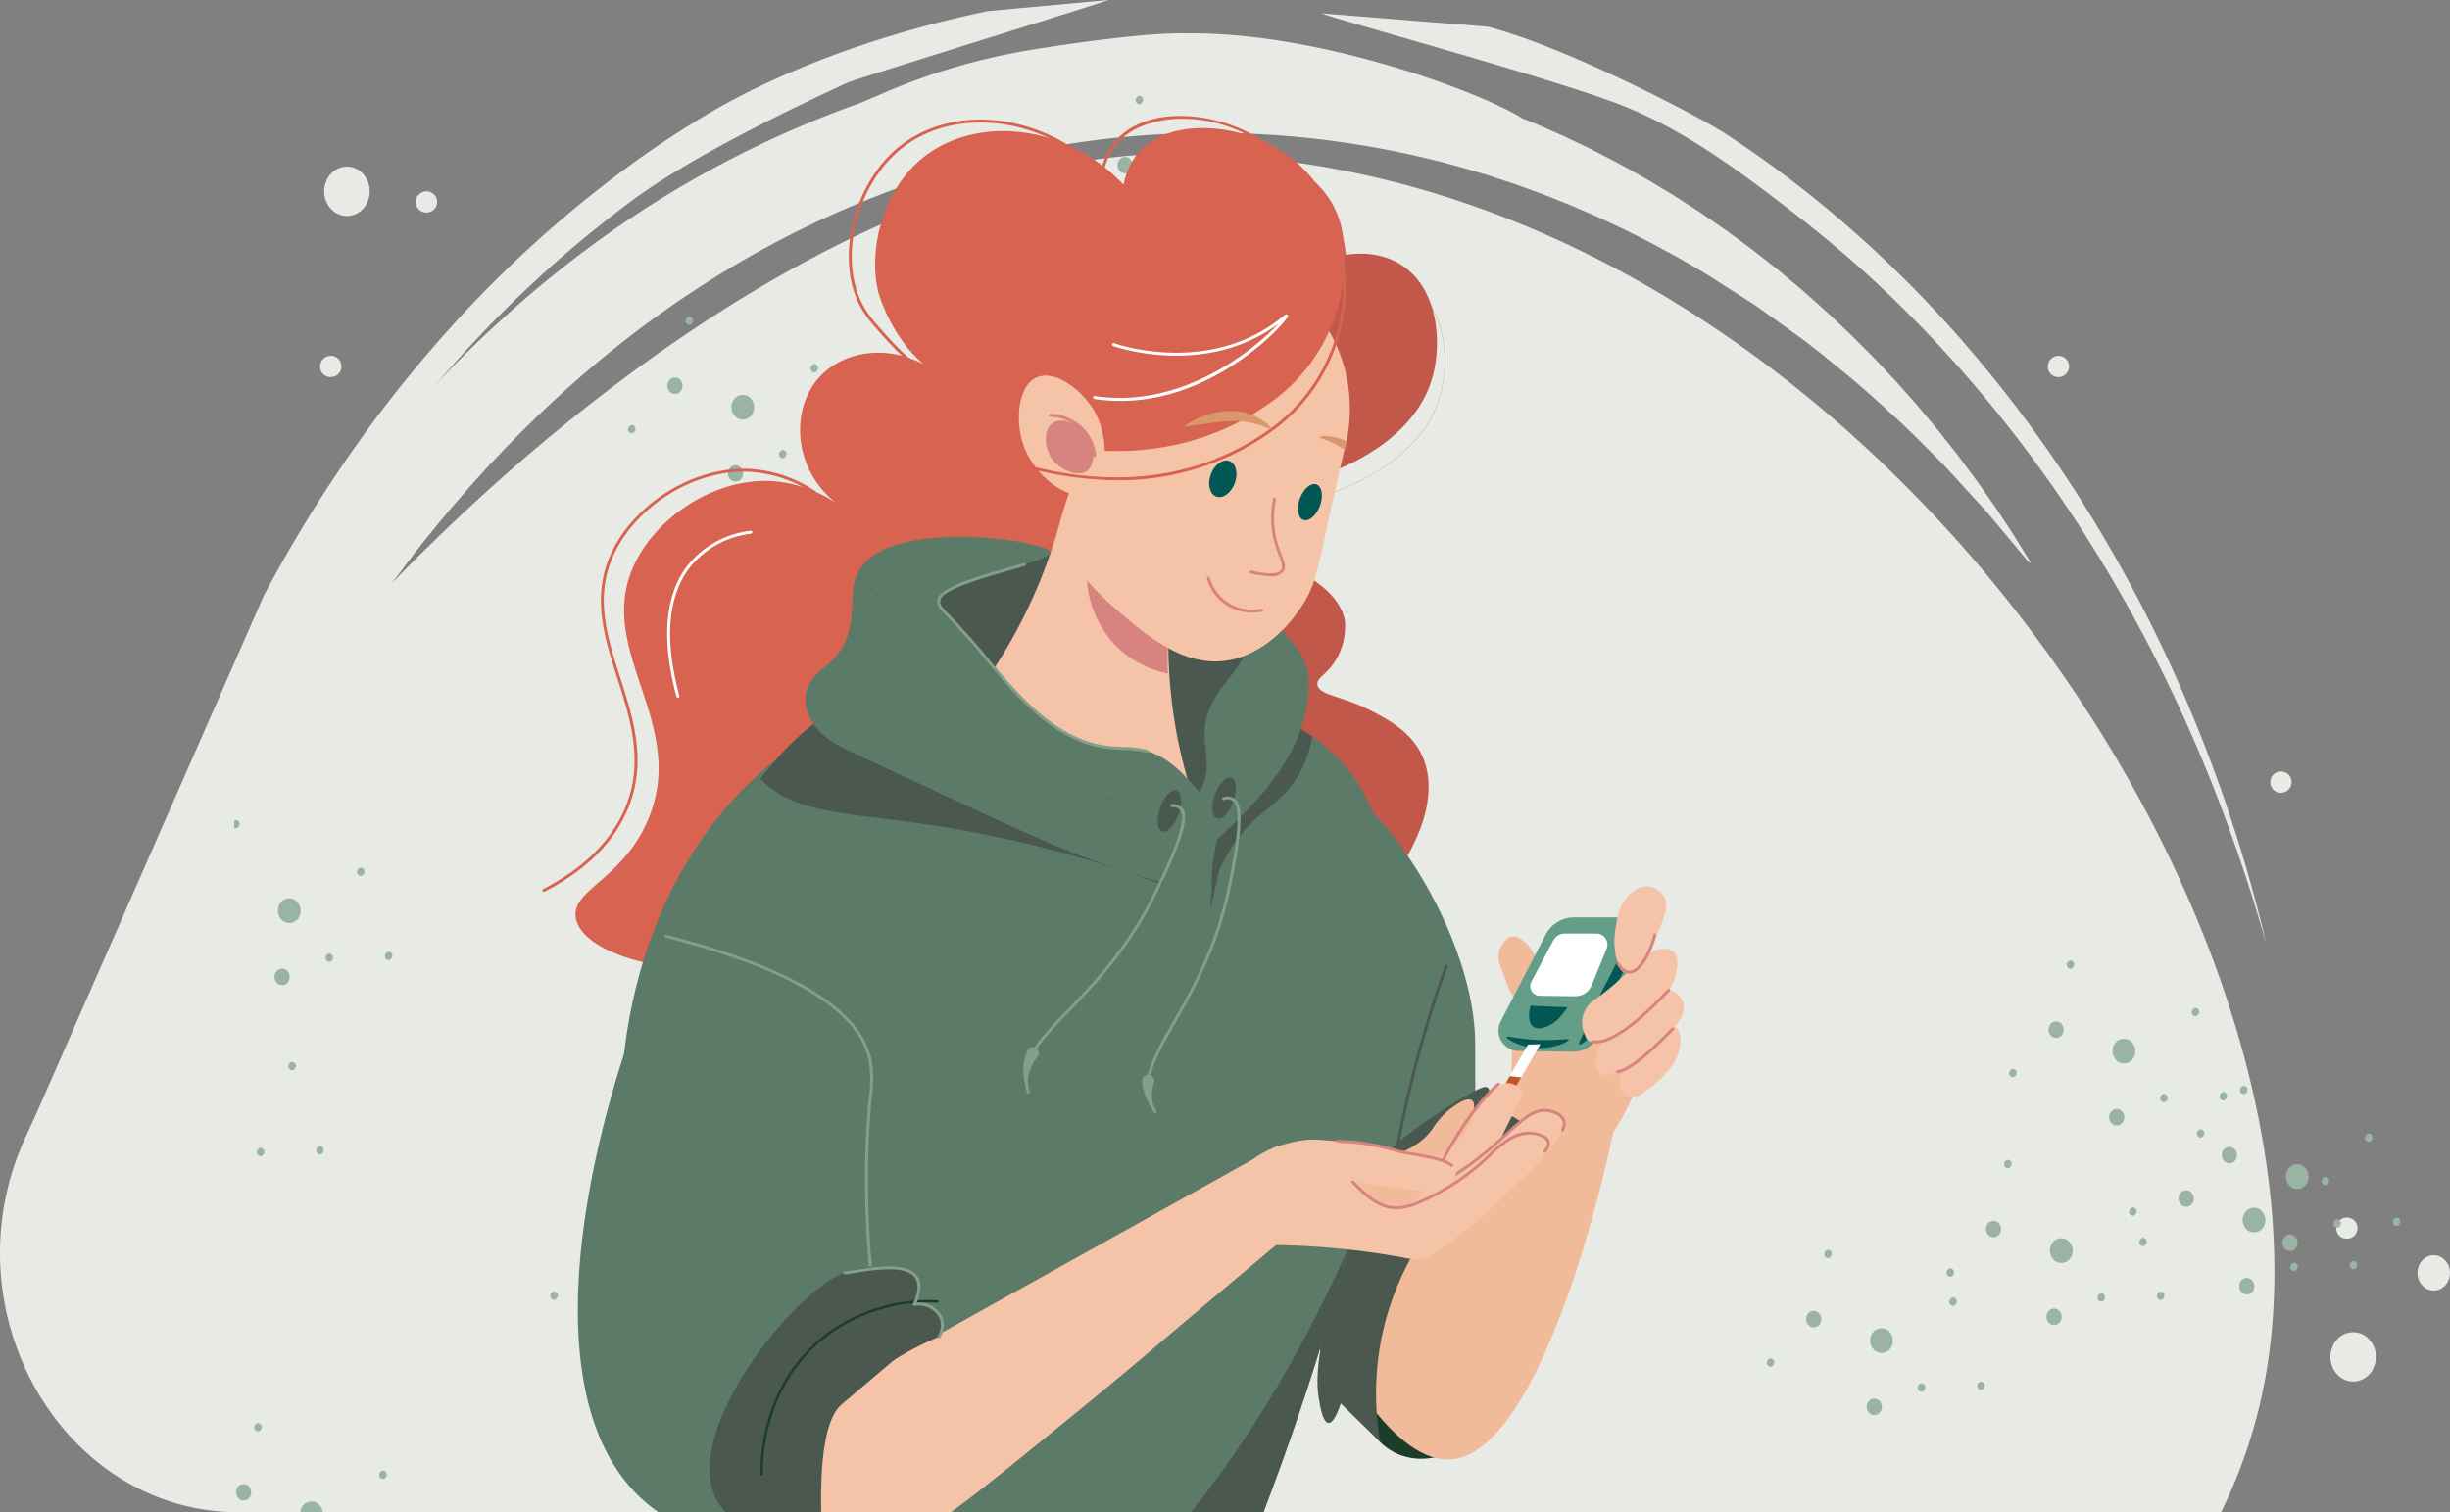 <?xml version="1.0" encoding="UTF-8"?> <svg xmlns="http://www.w3.org/2000/svg" xmlns:xlink="http://www.w3.org/1999/xlink" width="472.693" height="291.796" viewBox="0 0 472.693 291.796"><rect x="0" y="0" width="472.693" height="291.796" fill="#808080" stroke="none"/><defs><clipPath id="clip-path"><rect id="Rectangle_1706" data-name="Rectangle 1706" width="472.693" height="291.796" fill="none"></rect></clipPath><clipPath id="clip-path-2"><path id="Path_7826" data-name="Path 7826" d="M1056.981,297.463c-13.893,3.866-20.829,5.836-23.737,11.74-4.188,8.5,1.718,19.4,6.823,28.823a60.578,60.578,0,0,0,13.079,16.765c6.374,5.555,13.818,12.113,22.619,10.519,8-1.449,12.66-8.429,14.018-10.462,2.651-3.97,2.991-6.847,5.445-18.018.716-3.262,1.682-7.543,2.9-12.629a30.242,30.242,0,0,0-1.611-19.489,21.143,21.143,0,0,0-7.969-9.52,16.518,16.518,0,0,0-9.079-2.444c-5.542,0-12.465,1.926-22.487,4.715" transform="translate(-1031.822 -292.748)" fill="none"></path></clipPath><clipPath id="clip-path-4"><path id="Path_7865" data-name="Path 7865" d="M625.435,740.372c-20.069,29.49-47.349,109.824-15.482,133.734q.463.347.943.679H727.62c.981-2.568,2.19-5.792,3.522-9.488,19.378-53.727,20.93-84.82,21.187-95.394.566-23.316-3.336-33.048-9.8-40.03-4.912-5.306-10.728-8.379-14.453-8.314-3.45,5.884-6.526,10.636-8.916,14.174-1.29,1.91-2.317,3.5-4.315,4.45-3.212,1.534-7.089.56-11.7-.606-17.589-4.441-24.616-15.92-41.725-20.967a24.169,24.169,0,0,0-5.643-1.262c-.329-.019-.657-.028-.983-.028-13.67,0-24.539,15.972-29.355,23.05" transform="translate(-595.344 -717.322)" fill="none"></path></clipPath><clipPath id="clip-path-6"><path id="Path_7868" data-name="Path 7868" d="M839.961,559.943c-2.238,4.452.164,9.036-3.325,14.986-1.608,2.743-5.025,4.142-6.342,7.036-1.261,2.771-.137,6.159,1.926,8.4s4.9,3.577,7.658,4.861l21.321,9.923c12.862,5.986,25.891,12.039,39.782,15.235,4.688,1.078,12.2,3.712,13.054-3.2.654-5.316-6.538-12.879-9.76-16.513-2.371-2.675-5.123-5.248-8.575-6.176-2.377-.639-4.891-.441-7.338-.709-9.914-1.084-17.264-9.38-23.585-17.095-6.769-8.26-9.06-9.442-9.267-10.8a3.754,3.754,0,0,1,.009-.5c.368-3.845,21.631-7.268,21.558-9.206-.046-1.215-8.537-3.066-17.469-3.066-8.321,0-17.025,1.6-19.648,6.824" transform="translate(-829.765 -553.119)" fill="none"></path></clipPath></defs><g id="Group_5401" data-name="Group 5401" transform="translate(0 0.004)"><g id="Group_3495" data-name="Group 3495" transform="translate(0 -0.004)"><g id="Group_3494" data-name="Group 3494" clip-path="url(#clip-path)"><path id="Path_7710" data-name="Path 7710" d="M1419.415,31.4c12.5,4.862,23.637,13.256,34.45,21.678,5.406,4.211,10.659,8.664,15.7,13.4s9.882,9.713,14.533,14.9A256.17,256.17,0,0,1,1509.437,115a283.085,283.085,0,0,1,20.056,37.732q4.337,9.85,7.965,20.061,3.645,10.193,6.594,20.676-2.492-10.614-5.792-20.994-3.281-10.375-7.342-20.449a272.062,272.062,0,0,0-19.172-38.7,253.186,253.186,0,0,0-24.955-34.73,227.61,227.61,0,0,0-30.308-29.427,209.164,209.164,0,0,0-16.958-12.282c-5.2-3.368-30.7-16.693-45.727-20.557l-32.031-2.576c2.791,1.212,44.291,12.449,57.649,17.645" transform="translate(-1106.76 -11.175)" fill="#e7eae5"></path><path id="Path_7711" data-name="Path 7711" d="M22.374,221.292c.89,17.064,8.008,14.166,8.008,14.166,5.517-11.567,46.3-125.88,53.269-136.453a248.179,248.179,0,0,1,25.886-32.943,225.525,225.525,0,0,1,30.729-27.474c10.98-8.1,29.368-17.092,41.575-22.708C182.995,15.349,230.9.5,232.064,0L208.732,2.142c-16.609,3.434-37.173,9.874-54.146,19.935a190.854,190.854,0,0,0-17.363,11.685A227.011,227.011,0,0,0,106,62.214Q98.825,70.08,92.3,78.593C87.963,84.269,83.873,90.16,80,96.211s-7.5,12.282-10.888,18.655" transform="translate(-18.184 0.004)" fill="#e7eae5"></path><path id="Path_7712" data-name="Path 7712" d="M223.568,47.921A200.362,200.362,0,0,0,165.512,80.43c-4.4,3.512-8.657,7.233-12.8,11.084s-8.152,7.884-11.985,12.094c-.479.526-.969,1.041-1.437,1.579l-1.412,1.605c-.941,1.07-1.887,2.135-2.8,3.236,0,0-2.295,2.732-2.735,3.3l-2.674,3.353c-1.749,2.265-3.486,4.542-5.149,6.879l-1.26,1.743c-.416.584-3.254,4.731-3.648,5.332-5.432,8.307-43.708,90.926-48.138,99.86l8.3,24.469c8.047-17.006,42.431-98.535,53.107-113.464.387-.542,4.789-6.371,4.789-6.371,1.608-2.112,3.294-4.15,4.951-6.212l2.544-3.036c.849-1.011,1.736-1.983,2.591-2.986s1.743-1.974,2.626-2.948l1.324-1.463c.438-.49.9-.96,1.347-1.436.9-.952,1.786-1.926,2.7-2.859l2.748-2.808c1.868-1.829,3.724-3.672,5.635-5.448,3.819-3.551,7.725-6.992,11.764-10.239a202.066,202.066,0,0,1,25.421-17.507c1.108-.64,2.212-1.287,3.338-1.89s2.236-1.238,3.368-1.824l3.4-1.758,3.435-1.672q6.9-3.272,14.008-5.986a176.342,176.342,0,0,1,59.17-11.507A178.381,178.381,0,0,1,348,62.608l1.828.6c.612.194,5.441,1.954,5.441,1.954,1.2.453,5.394,2.125,5.394,2.125.6.238,5.341,2.3,5.341,2.3,1.178.534,5.286,2.463,5.286,2.463.584.283,5.226,2.63,5.226,2.63l5.163,2.791,5.1,2.95,9.977,6.367s8.615,6.159,9.677,6.957l3.144,2.46c.523.413,6.2,5.076,6.2,5.076l3.035,2.638c.5.443,4.987,4.507,5.969,5.431l2.914,2.813c.485.471,4.789,4.787,5.732,5.764l8.275,9.058,7.917,9.492.2-.166-3.3-5.34-3.451-5.234c-.791-1.145-3.6-5.125-3.6-5.125-.406-.565-3.738-5.02-3.738-5.02-.852-1.1-3.879-4.9-3.879-4.9-.435-.543-4.011-4.79-4.011-4.79-.911-1.045-4.148-4.662-4.148-4.662-.464-.516-4.27-4.543-4.27-4.543-.964-.994-4.4-4.4-4.4-4.4-.494-.485-4.524-4.269-4.524-4.269-1.023-.927-4.638-4.135-4.638-4.135-.521-.452-4.76-3.983-4.76-3.983l-4.872-3.833-4.983-3.675-5.089-3.515-5.192-3.349s-4.7-2.835-5.29-3.178c0,0-4.18-2.35-5.383-3,0,0-4.857-2.529-5.473-2.825,0,0-4.313-2.075-5.556-2.643,0,0-5-2.207-5.635-2.455l-1.9-.76C344.336,45.9,312.7,33.878,286.6,34.308c0,0-6.723-.429-28.473,3-19.429,3.068-30.708,9.249-34.56,10.608" transform="translate(-58.089 -27.868)" fill="#e7eae5"></path><path id="Path_7713" data-name="Path 7713" d="M226.416,158.566c-73.249,0-163.586,82.037-202.188,149.872-1.169,2.055-9.481,19.1-19.078,39.387-15.855,33.513,6.842,73.3,41.545,72.839h381.82a97.944,97.944,0,0,0,7.592-21.277c20.7-89.848-79.666-240.82-209.69-240.82" transform="translate(0 -128.872)" fill="#e7eae5"></path><path id="Path_7714" data-name="Path 7714" d="M2405.459,1382.264a4.354,4.354,0,0,0,3.1-1.4,3.619,3.619,0,0,0,.908-1.534,3.843,3.843,0,0,0,.378-1.836,5.032,5.032,0,0,0-1.286-3.37,4.15,4.15,0,0,0-6.209,0,3.618,3.618,0,0,0-.908,1.534,3.853,3.853,0,0,0-.378,1.836,5.035,5.035,0,0,0,1.286,3.37,4.388,4.388,0,0,0,3.1,1.4" transform="translate(-1951.438 -1115.67)" fill="#e7eae5"></path><path id="Path_7715" data-name="Path 7715" d="M338.422,181.253a4.356,4.356,0,0,0,3.1-1.4,3.62,3.62,0,0,0,.908-1.534,3.845,3.845,0,0,0,.378-1.836,5.033,5.033,0,0,0-1.286-3.37,4.151,4.151,0,0,0-6.21,0,3.62,3.62,0,0,0-.908,1.534,3.847,3.847,0,0,0-.378,1.836,5.034,5.034,0,0,0,1.286,3.37,4.387,4.387,0,0,0,3.1,1.4" transform="translate(-271.477 -139.563)" fill="#e7eae5"></path><path id="Path_7716" data-name="Path 7716" d="M2493.859,1300.266a3.112,3.112,0,0,0,2.218-1,3.614,3.614,0,0,0,0-4.815,2.965,2.965,0,0,0-4.436,0,3.614,3.614,0,0,0,0,4.815,3.134,3.134,0,0,0,2.218,1" transform="translate(-2024.304 -1051.241)" fill="#e7eae5"></path><path id="Path_7717" data-name="Path 7717" d="M2408.945,1258.626a2.05,2.05,0,1,0-1.882-2.043,1.989,1.989,0,0,0,1.882,2.043" transform="translate(-1956.311 -1019.612)" fill="#e7eae5"></path><path id="Path_7718" data-name="Path 7718" d="M2111.761,370.774a2.05,2.05,0,1,0-1.882-2.043,1.99,1.99,0,0,0,1.882,2.043" transform="translate(-1714.778 -298.021)" fill="#e7eae5"></path><path id="Path_7719" data-name="Path 7719" d="M331.758,370.773a2.05,2.05,0,1,0-1.882-2.043,1.99,1.99,0,0,0,1.882,2.043" transform="translate(-268.102 -298.021)" fill="#e7eae5"></path><path id="Path_7720" data-name="Path 7720" d="M430.354,201.258a2.05,2.05,0,1,0-1.882-2.043,1.99,1.99,0,0,0,1.882,2.043" transform="translate(-348.234 -160.249)" fill="#e7eae5"></path><path id="Path_7721" data-name="Path 7721" d="M2341,799.086a2.05,2.05,0,1,0-1.882-2.043,1.989,1.989,0,0,0,1.882,2.043" transform="translate(-1901.088 -646.126)" fill="#e7eae5"></path><path id="Path_7722" data-name="Path 7722" d="M1111.847,210.746c-.777-.584-1.614.726-.836,1.311s1.614-.726.836-1.311" transform="translate(-902.709 -171.161)" fill="#9ab4a3"></path><path id="Path_7723" data-name="Path 7723" d="M1267.466,236.486c-.777-.584-1.614.726-.836,1.311s1.614-.726.836-1.311" transform="translate(-1029.187 -192.081)" fill="#9ab4a3"></path><path id="Path_7724" data-name="Path 7724" d="M1216.05,252.31a1.412,1.412,0,0,0-2.043.4,1.713,1.713,0,0,0,.371,2.218,1.412,1.412,0,0,0,2.044-.4,1.713,1.713,0,0,0-.372-2.218" transform="translate(-986.468 -204.839)" fill="#9ab4a3"></path><path id="Path_7725" data-name="Path 7725" d="M1153.633,161.975a1.412,1.412,0,0,0-2.044.4,1.713,1.713,0,0,0,.372,2.218,1.413,1.413,0,0,0,2.044-.4,1.713,1.713,0,0,0-.372-2.218" transform="translate(-935.74 -131.421)" fill="#9ab4a3"></path><path id="Path_7726" data-name="Path 7726" d="M1220.8,180.012a2.119,2.119,0,0,0-3.065.605,2.57,2.57,0,0,0,.557,3.328,2.119,2.119,0,0,0,3.065-.605,2.569,2.569,0,0,0-.557-3.328" transform="translate(-989.396 -145.968)" fill="#9ab4a3"></path><path id="Path_7727" data-name="Path 7727" d="M1299.919,147.954c-.777-.584-1.614.726-.836,1.311s1.614-.726.836-1.311" transform="translate(-1055.562 -120.128)" fill="#9ab4a3"></path><path id="Path_7728" data-name="Path 7728" d="M1328.632,234.677c-.777-.584-1.614.726-.836,1.311s1.614-.726.836-1.311" transform="translate(-1078.898 -190.611)" fill="#9ab4a3"></path><path id="Path_7729" data-name="Path 7729" d="M1171.136,98.951c-.777-.584-1.614.726-.836,1.311s1.614-.726.836-1.311" transform="translate(-950.896 -80.301)" fill="#9ab4a3"></path><path id="Path_7730" data-name="Path 7730" d="M826.339,836.866c-.777-.584-1.614.726-.836,1.311s1.614-.726.836-1.311" transform="translate(-670.665 -680.033)" fill="#9ab4a3"></path><path id="Path_7731" data-name="Path 7731" d="M981.958,862.606c-.777-.584-1.614.726-.836,1.311s1.614-.726.836-1.311" transform="translate(-797.143 -700.953)" fill="#9ab4a3"></path><path id="Path_7732" data-name="Path 7732" d="M930.541,878.431a1.412,1.412,0,0,0-2.044.4,1.713,1.713,0,0,0,.372,2.219,1.412,1.412,0,0,0,2.044-.4,1.713,1.713,0,0,0-.372-2.218" transform="translate(-754.424 -713.711)" fill="#9ab4a3"></path><path id="Path_7733" data-name="Path 7733" d="M868.124,788.1a1.412,1.412,0,0,0-2.044.4,1.713,1.713,0,0,0,.372,2.218,1.412,1.412,0,0,0,2.043-.4,1.713,1.713,0,0,0-.371-2.218" transform="translate(-703.696 -640.292)" fill="#9ab4a3"></path><path id="Path_7734" data-name="Path 7734" d="M935.29,806.132a2.118,2.118,0,0,0-3.065.605,2.569,2.569,0,0,0,.557,3.327,2.119,2.119,0,0,0,3.066-.605,2.569,2.569,0,0,0-.558-3.328" transform="translate(-757.353 -654.84)" fill="#9ab4a3"></path><path id="Path_7735" data-name="Path 7735" d="M1014.41,774.074c-.777-.584-1.614.726-.836,1.311s1.614-.726.836-1.311" transform="translate(-823.518 -628.999)" fill="#9ab4a3"></path><path id="Path_7736" data-name="Path 7736" d="M1043.123,860.8c-.777-.584-1.614.726-.836,1.311s1.614-.726.836-1.311" transform="translate(-846.854 -699.483)" fill="#9ab4a3"></path><path id="Path_7737" data-name="Path 7737" d="M885.628,725.071c-.777-.584-1.614.726-.836,1.311s1.614-.726.836-1.311" transform="translate(-718.852 -589.173)" fill="#9ab4a3"></path><path id="Path_7738" data-name="Path 7738" d="M706.275,653.864c-.777-.584-1.614.726-.836,1.311s1.614-.726.836-1.311" transform="translate(-573.085 -531.3)" fill="#9ab4a3"></path><path id="Path_7739" data-name="Path 7739" d="M861.895,679.6c-.777-.584-1.614.726-.836,1.311s1.614-.726.836-1.311" transform="translate(-699.563 -552.22)" fill="#9ab4a3"></path><path id="Path_7740" data-name="Path 7740" d="M810.477,695.429a1.412,1.412,0,0,0-2.043.4,1.712,1.712,0,0,0,.372,2.218,1.412,1.412,0,0,0,2.043-.4,1.713,1.713,0,0,0-.372-2.218" transform="translate(-656.844 -564.978)" fill="#9ab4a3"></path><path id="Path_7741" data-name="Path 7741" d="M748.433,607.312a1.713,1.713,0,0,0-.372-2.218,1.412,1.412,0,0,0-2.043.4,1.713,1.713,0,0,0,.372,2.218,1.412,1.412,0,0,0,2.044-.4" transform="translate(-606.117 -491.559)" fill="#9ab4a3"></path><path id="Path_7742" data-name="Path 7742" d="M815.226,623.13a2.119,2.119,0,0,0-3.065.605,2.569,2.569,0,0,0,.557,3.328,2.119,2.119,0,0,0,3.065-.605,2.569,2.569,0,0,0-.557-3.328" transform="translate(-659.773 -506.107)" fill="#9ab4a3"></path><path id="Path_7743" data-name="Path 7743" d="M894.347,591.072c-.777-.584-1.614.726-.836,1.311s1.614-.726.836-1.311" transform="translate(-725.938 -480.267)" fill="#9ab4a3"></path><path id="Path_7744" data-name="Path 7744" d="M923.06,677.795c-.777-.584-1.614.726-.836,1.311s1.614-.726.836-1.311" transform="translate(-749.274 -550.75)" fill="#9ab4a3"></path><path id="Path_7745" data-name="Path 7745" d="M765.565,542.069c-.777-.584-1.614.726-.836,1.311s1.614-.726.836-1.311" transform="translate(-621.272 -440.44)" fill="#9ab4a3"></path><path id="Path_7746" data-name="Path 7746" d="M648.151,438.057c-.777-.584-1.614.726-.836,1.311s1.614-.726.836-1.311" transform="translate(-525.845 -355.906)" fill="#9ab4a3"></path><path id="Path_7747" data-name="Path 7747" d="M803.77,463.8c-.777-.584-1.614.726-.836,1.311s1.614-.726.836-1.311" transform="translate(-652.323 -376.826)" fill="#9ab4a3"></path><path id="Path_7748" data-name="Path 7748" d="M752.353,479.622a1.412,1.412,0,0,0-2.044.4,1.713,1.713,0,0,0,.372,2.218,1.412,1.412,0,0,0,2.043-.4,1.713,1.713,0,0,0-.372-2.218" transform="translate(-609.604 -389.584)" fill="#9ab4a3"></path><path id="Path_7749" data-name="Path 7749" d="M689.936,389.288a1.412,1.412,0,0,0-2.044.4,1.713,1.713,0,0,0,.372,2.218,1.412,1.412,0,0,0,2.044-.4,1.713,1.713,0,0,0-.372-2.219" transform="translate(-558.876 -316.166)" fill="#9ab4a3"></path><path id="Path_7750" data-name="Path 7750" d="M757.1,407.323a2.118,2.118,0,0,0-3.065.605,2.569,2.569,0,0,0,.557,3.327,2.119,2.119,0,0,0,3.065-.605,2.569,2.569,0,0,0-.557-3.328" transform="translate(-612.532 -330.713)" fill="#9ab4a3"></path><path id="Path_7751" data-name="Path 7751" d="M836.223,375.266c-.777-.584-1.614.726-.836,1.311s1.614-.726.836-1.311" transform="translate(-678.699 -304.873)" fill="#9ab4a3"></path><path id="Path_7752" data-name="Path 7752" d="M864.1,463.3c.777.584,1.614-.726.836-1.311s-1.614.726-.836,1.311" transform="translate(-702.034 -375.356)" fill="#9ab4a3"></path><path id="Path_7753" data-name="Path 7753" d="M707.441,326.263c-.777-.584-1.614.726-.836,1.311s1.614-.726.836-1.311" transform="translate(-574.033 -265.046)" fill="#9ab4a3"></path><path id="Path_7754" data-name="Path 7754" d="M1821.412,1399.836c-.777-.584-1.614.726-.836,1.311s1.614-.726.836-1.311" transform="translate(-1479.399 -1137.58)" fill="#9ab4a3"></path><path id="Path_7755" data-name="Path 7755" d="M1977.031,1425.577c-.777-.584-1.615.726-.836,1.311s1.614-.726.836-1.311" transform="translate(-1605.877 -1158.501)" fill="#9ab4a3"></path><path id="Path_7756" data-name="Path 7756" d="M1925.614,1441.4a1.412,1.412,0,0,0-2.043.4,1.712,1.712,0,0,0,.372,2.218,1.412,1.412,0,0,0,2.044-.4,1.713,1.713,0,0,0-.372-2.218" transform="translate(-1563.159 -1171.259)" fill="#9ab4a3"></path><path id="Path_7757" data-name="Path 7757" d="M1863.2,1351.065a1.412,1.412,0,0,0-2.044.4,1.712,1.712,0,0,0,.372,2.218,1.412,1.412,0,0,0,2.043-.4,1.713,1.713,0,0,0-.372-2.219" transform="translate(-1512.43 -1097.84)" fill="#9ab4a3"></path><path id="Path_7758" data-name="Path 7758" d="M1930.363,1369.1a2.118,2.118,0,0,0-3.065.6,2.569,2.569,0,0,0,.558,3.328,2.118,2.118,0,0,0,3.065-.605,2.569,2.569,0,0,0-.557-3.327" transform="translate(-1566.087 -1112.387)" fill="#9ab4a3"></path><path id="Path_7759" data-name="Path 7759" d="M2009.484,1337.045c-.777-.584-1.614.726-.836,1.311s1.614-.726.836-1.311" transform="translate(-1632.253 -1086.548)" fill="#9ab4a3"></path><path id="Path_7760" data-name="Path 7760" d="M2038.2,1423.768c-.777-.584-1.614.726-.836,1.311s1.614-.726.836-1.311" transform="translate(-1655.589 -1157.031)" fill="#9ab4a3"></path><path id="Path_7761" data-name="Path 7761" d="M1880.7,1288.042c-.777-.584-1.614.726-.836,1.311s1.614-.726.836-1.311" transform="translate(-1527.587 -1046.721)" fill="#9ab4a3"></path><path id="Path_7762" data-name="Path 7762" d="M2006.638,1307.061c-.777-.584-1.614.726-.836,1.311s1.614-.726.836-1.311" transform="translate(-1629.94 -1062.179)" fill="#9ab4a3"></path><path id="Path_7763" data-name="Path 7763" d="M2162.258,1332.8c-.777-.584-1.614.726-.836,1.311s1.614-.726.836-1.311" transform="translate(-1756.418 -1083.098)" fill="#9ab4a3"></path><path id="Path_7764" data-name="Path 7764" d="M2110.84,1348.625a1.413,1.413,0,0,0-2.044.4,1.713,1.713,0,0,0,.372,2.219,1.413,1.413,0,0,0,2.044-.4,1.713,1.713,0,0,0-.372-2.219" transform="translate(-1713.699 -1095.856)" fill="#9ab4a3"></path><path id="Path_7765" data-name="Path 7765" d="M2048.424,1258.291a1.412,1.412,0,0,0-2.043.4,1.713,1.713,0,0,0,.371,2.218,1.413,1.413,0,0,0,2.044-.4,1.713,1.713,0,0,0-.372-2.218" transform="translate(-1662.971 -1022.438)" fill="#9ab4a3"></path><path id="Path_7766" data-name="Path 7766" d="M2115.589,1276.327a2.118,2.118,0,0,0-3.065.605,2.569,2.569,0,0,0,.557,3.328,2.118,2.118,0,0,0,3.065-.605,2.569,2.569,0,0,0-.557-3.328" transform="translate(-1716.627 -1036.985)" fill="#9ab4a3"></path><path id="Path_7767" data-name="Path 7767" d="M2194.71,1244.269c-.777-.584-1.615.726-.836,1.311s1.614-.726.836-1.311" transform="translate(-1782.793 -1011.145)" fill="#9ab4a3"></path><path id="Path_7768" data-name="Path 7768" d="M2223.423,1330.992c-.777-.584-1.614.726-.836,1.311s1.614-.726.836-1.311" transform="translate(-1806.129 -1081.628)" fill="#9ab4a3"></path><path id="Path_7769" data-name="Path 7769" d="M2065.928,1195.266c-.777-.584-1.614.726-.836,1.311s1.614-.726.836-1.311" transform="translate(-1678.127 -971.319)" fill="#9ab4a3"></path><path id="Path_7770" data-name="Path 7770" d="M2071.166,1101.526c-.777-.584-1.614.726-.836,1.311s1.615-.726.836-1.311" transform="translate(-1682.384 -895.132)" fill="#9ab4a3"></path><path id="Path_7771" data-name="Path 7771" d="M2226.785,1127.266c-.777-.584-1.614.726-.836,1.311s1.614-.726.836-1.311" transform="translate(-1808.862 -916.052)" fill="#9ab4a3"></path><path id="Path_7772" data-name="Path 7772" d="M2175.368,1143.092a1.412,1.412,0,0,0-2.044.4,1.713,1.713,0,0,0,.372,2.218,1.412,1.412,0,0,0,2.043-.4,1.713,1.713,0,0,0-.371-2.218" transform="translate(-1766.143 -928.811)" fill="#9ab4a3"></path><path id="Path_7773" data-name="Path 7773" d="M2111.28,1055.377a1.413,1.413,0,0,0,2.044-.4,1.713,1.713,0,0,0-.372-2.218,1.412,1.412,0,0,0-2.043.4,1.712,1.712,0,0,0,.371,2.218" transform="translate(-1715.415 -855.391)" fill="#9ab4a3"></path><path id="Path_7774" data-name="Path 7774" d="M2177.608,1074.724a2.118,2.118,0,0,0,3.065-.605,2.569,2.569,0,0,0-.558-3.328,2.118,2.118,0,0,0-3.065.605,2.569,2.569,0,0,0,.557,3.327" transform="translate(-1769.071 -869.939)" fill="#9ab4a3"></path><path id="Path_7775" data-name="Path 7775" d="M2259.237,1038.734c-.777-.584-1.614.726-.836,1.311s1.614-.726.836-1.311" transform="translate(-1835.237 -844.099)" fill="#9ab4a3"></path><path id="Path_7776" data-name="Path 7776" d="M2287.95,1125.457c-.777-.584-1.615.726-.836,1.311s1.614-.726.836-1.311" transform="translate(-1858.573 -914.582)" fill="#9ab4a3"></path><path id="Path_7777" data-name="Path 7777" d="M2130.455,989.731c-.777-.584-1.614.726-.836,1.311s1.614-.726.836-1.311" transform="translate(-1730.571 -804.272)" fill="#9ab4a3"></path><path id="Path_7778" data-name="Path 7778" d="M2405.3,1256.579c-.777-.584-1.614.726-.836,1.311s1.614-.726.836-1.311" transform="translate(-1953.949 -1021.15)" fill="#9ab4a3"></path><path id="Path_7779" data-name="Path 7779" d="M2354.258,1274.623a1.712,1.712,0,0,0-.372-2.218,1.412,1.412,0,0,0-2.043.4,1.713,1.713,0,0,0,.372,2.218,1.413,1.413,0,0,0,2.044-.4" transform="translate(-1911.231 -1033.909)" fill="#9ab4a3"></path><path id="Path_7780" data-name="Path 7780" d="M2291.468,1182.068a1.412,1.412,0,0,0-2.043.4,1.712,1.712,0,0,0,.372,2.218,1.412,1.412,0,0,0,2.043-.4,1.712,1.712,0,0,0-.372-2.218" transform="translate(-1860.502 -960.489)" fill="#9ab4a3"></path><path id="Path_7781" data-name="Path 7781" d="M2358.633,1200.1a2.119,2.119,0,0,0-3.065.605,2.568,2.568,0,0,0,.557,3.327,2.118,2.118,0,0,0,3.065-.605,2.57,2.57,0,0,0-.557-3.328" transform="translate(-1914.158 -975.037)" fill="#9ab4a3"></path><path id="Path_7782" data-name="Path 7782" d="M2437.754,1168.047c-.777-.584-1.614.726-.836,1.311s1.614-.726.836-1.311" transform="translate(-1980.324 -949.196)" fill="#9ab4a3"></path><path id="Path_7783" data-name="Path 7783" d="M2466.467,1254.77c-.777-.584-1.614.726-.836,1.311s1.614-.726.836-1.311" transform="translate(-2003.661 -1019.68)" fill="#9ab4a3"></path><path id="Path_7784" data-name="Path 7784" d="M2308.136,1120.354c.777.584,1.614-.726.836-1.311s-1.614.726-.836,1.311" transform="translate(-1875.658 -909.37)" fill="#9ab4a3"></path><path id="Path_7785" data-name="Path 7785" d="M2205.163,1275.558c-.777-.584-1.614.726-.836,1.311s1.614-.726.836-1.311" transform="translate(-1791.288 -1036.575)" fill="#9ab4a3"></path><path id="Path_7786" data-name="Path 7786" d="M2360.782,1301.3c-.777-.584-1.614.726-.836,1.311s1.614-.726.836-1.311" transform="translate(-1917.766 -1057.495)" fill="#9ab4a3"></path><path id="Path_7787" data-name="Path 7787" d="M2309.365,1317.123a1.412,1.412,0,0,0-2.044.4,1.713,1.713,0,0,0,.372,2.219,1.413,1.413,0,0,0,2.044-.4,1.713,1.713,0,0,0-.372-2.218" transform="translate(-1875.047 -1070.253)" fill="#9ab4a3"></path><path id="Path_7788" data-name="Path 7788" d="M2246.948,1226.787a1.412,1.412,0,0,0-2.043.4,1.713,1.713,0,0,0,.371,2.219,1.413,1.413,0,0,0,2.044-.4,1.713,1.713,0,0,0-.372-2.218" transform="translate(-1824.319 -996.834)" fill="#9ab4a3"></path><path id="Path_7789" data-name="Path 7789" d="M2314.113,1244.823a2.119,2.119,0,0,0-3.066.605,2.569,2.569,0,0,0,.557,3.327,2.119,2.119,0,0,0,3.065-.6,2.57,2.57,0,0,0-.557-3.328" transform="translate(-1877.975 -1011.381)" fill="#9ab4a3"></path><path id="Path_7790" data-name="Path 7790" d="M2393.233,1212.766c-.777-.584-1.614.726-.836,1.311s1.614-.726.836-1.311" transform="translate(-1944.141 -985.541)" fill="#9ab4a3"></path><path id="Path_7791" data-name="Path 7791" d="M2421.947,1299.489c-.777-.584-1.614.726-.836,1.311s1.614-.726.836-1.311" transform="translate(-1967.477 -1056.025)" fill="#9ab4a3"></path><path id="Path_7792" data-name="Path 7792" d="M2264.452,1163.762c-.777-.584-1.614.726-.836,1.311s1.614-.726.836-1.311" transform="translate(-1839.475 -945.714)" fill="#9ab4a3"></path><path id="Path_7793" data-name="Path 7793" d="M568.113,1330.951c-.777-.584-1.614.726-.836,1.311s1.614-.726.836-1.311" transform="translate(-460.795 -1081.595)" fill="#9ab4a3"></path><path id="Path_7794" data-name="Path 7794" d="M723.732,1356.691c-.777-.584-1.614.726-.836,1.311s1.614-.726.836-1.311" transform="translate(-587.273 -1102.515)" fill="#9ab4a3"></path><path id="Path_7795" data-name="Path 7795" d="M672.315,1372.516a1.412,1.412,0,0,0-2.044.4,1.713,1.713,0,0,0,.372,2.219,1.412,1.412,0,0,0,2.043-.4,1.713,1.713,0,0,0-.372-2.218" transform="translate(-544.554 -1115.273)" fill="#9ab4a3"></path><path id="Path_7796" data-name="Path 7796" d="M609.9,1282.181a1.412,1.412,0,0,0-2.043.4,1.712,1.712,0,0,0,.372,2.218,1.413,1.413,0,0,0,2.044-.4,1.713,1.713,0,0,0-.372-2.219" transform="translate(-493.826 -1041.854)" fill="#9ab4a3"></path><path id="Path_7797" data-name="Path 7797" d="M677.063,1300.217a2.118,2.118,0,0,0-3.065.605,2.569,2.569,0,0,0,.557,3.327,2.118,2.118,0,0,0,3.065-.605,2.569,2.569,0,0,0-.557-3.328" transform="translate(-547.482 -1056.402)" fill="#9ab4a3"></path><path id="Path_7798" data-name="Path 7798" d="M756.184,1268.159c-.777-.584-1.614.726-.836,1.311s1.614-.726.836-1.311" transform="translate(-613.648 -1030.561)" fill="#9ab4a3"></path><path id="Path_7799" data-name="Path 7799" d="M784.9,1354.882c-.777-.584-1.614.726-.836,1.311s1.614-.726.836-1.311" transform="translate(-636.984 -1101.045)" fill="#9ab4a3"></path><path id="Path_7800" data-name="Path 7800" d="M627.4,1219.156c-.777-.584-1.614.726-.836,1.311s1.614-.726.836-1.311" transform="translate(-508.982 -990.735)" fill="#9ab4a3"></path><path id="Path_7801" data-name="Path 7801" d="M265.8,1182.877c-.777-.584-1.614.726-.836,1.311s1.614-.726.836-1.311" transform="translate(-215.095 -961.249)" fill="#9ab4a3"></path><path id="Path_7802" data-name="Path 7802" d="M298.254,1094.345c-.777-.584-1.614.726-.836,1.311s1.614-.726.836-1.311" transform="translate(-241.47 -889.296)" fill="#9ab4a3"></path><path id="Path_7803" data-name="Path 7803" d="M326.967,1181.068c-.777-.584-1.614.726-.836,1.311s1.614-.726.836-1.311" transform="translate(-264.807 -959.779)" fill="#9ab4a3"></path><path id="Path_7804" data-name="Path 7804" d="M336.534,982.611c-.777-.584-1.614.726-.836,1.311s1.614-.726.836-1.311" transform="translate(-272.582 -798.486)" fill="#9ab4a3"></path><path id="Path_7805" data-name="Path 7805" d="M285.117,998.435a1.413,1.413,0,0,0-2.044.4,1.713,1.713,0,0,0,.372,2.218,1.413,1.413,0,0,0,2.044-.4,1.713,1.713,0,0,0-.372-2.219" transform="translate(-229.864 -811.243)" fill="#9ab4a3"></path><path id="Path_7806" data-name="Path 7806" d="M289.866,926.136a2.119,2.119,0,0,0-3.065.605,2.569,2.569,0,0,0,.557,3.327,2.119,2.119,0,0,0,3.065-.605,2.569,2.569,0,0,0-.557-3.328" transform="translate(-232.792 -752.372)" fill="#9ab4a3"></path><path id="Path_7807" data-name="Path 7807" d="M368.987,894.079c-.777-.584-1.614.726-.836,1.311s1.614-.726.836-1.311" transform="translate(-298.958 -726.532)" fill="#9ab4a3"></path><path id="Path_7808" data-name="Path 7808" d="M397.7,980.8c-.777-.584-1.614.726-.836,1.311s1.614-.726.836-1.311" transform="translate(-322.294 -797.015)" fill="#9ab4a3"></path><path id="Path_7809" data-name="Path 7809" d="M242.088,845.077a.622.622,0,0,0-.713-.062v1.449c.738.371,1.45-.833.713-1.387" transform="translate(-196.175 -686.706)" fill="#9ab4a3"></path><path id="Path_7810" data-name="Path 7810" d="M245.556,1529.493a1.412,1.412,0,0,0-2.044.4,1.713,1.713,0,0,0,.372,2.218,1.412,1.412,0,0,0,2.044-.4,1.713,1.713,0,0,0-.372-2.218" transform="translate(-197.711 -1242.855)" fill="#9ab4a3"></path><path id="Path_7811" data-name="Path 7811" d="M312.811,1547.529a2.118,2.118,0,0,0-3.065.605,2.772,2.772,0,0,0-.35,1.059h4.327a2.357,2.357,0,0,0-.912-1.664" transform="translate(-251.458 -1257.402)" fill="#9ab4a3"></path><path id="Path_7812" data-name="Path 7812" d="M391.842,1515.472c-.777-.584-1.614.726-.836,1.311s1.614-.726.836-1.311" transform="translate(-317.533 -1231.562)" fill="#9ab4a3"></path><path id="Path_7813" data-name="Path 7813" d="M263.06,1466.468c-.777-.584-1.614.726-.836,1.311s1.614-.726.836-1.311" transform="translate(-212.867 -1191.735)" fill="#9ab4a3"></path><path id="Path_7814" data-name="Path 7814" d="M1238.191,325.427a27.549,27.549,0,0,1-4.259-.309c-3.2-.5-5.527-1.61-6.724-3.2-3.837-5.089,2.753-16.416,6.691-23.183l.307-.529c3.449-5.936,7.358-12.665,15.461-15.818,3.414-1.328,12.481-4.856,19.369.21,3.841,2.825,5.3,7.21,5.854,10.391a25.061,25.061,0,0,1-.842,11.854,22.086,22.086,0,0,1-4.517,7.631,32.389,32.389,0,0,1-7.128,5.9,48.9,48.9,0,0,1-17.631,6.486,41.24,41.24,0,0,1-6.58.564m-10.952-3.531c1.191,1.58,3.507,2.68,6.7,3.183a35.125,35.125,0,0,0,10.827-.255,48.855,48.855,0,0,0,17.616-6.481,32.353,32.353,0,0,0,7.119-5.894,22.049,22.049,0,0,0,4.509-7.616,25.016,25.016,0,0,0,.84-11.834c-.549-3.174-2.008-7.549-5.838-10.366-6.87-5.053-15.923-1.531-19.331-.205-8.09,3.148-12,9.87-15.441,15.8l-.307.528c-3.933,6.76-10.515,18.072-6.694,23.14" transform="translate(-996.457 -227.529)" fill="#c15849"></path><path id="Path_7815" data-name="Path 7815" d="M1228.922,631.878c.787-1.7,4.481-9.668,1.068-16.55-2.183-4.4-6.4-6.6-9.61-8.275-5.619-2.932-10.186-2.995-10.41-5.072-.155-1.442,1.99-1.939,3.737-5.072a12.911,12.911,0,0,0,1.6-6.673c-.386-5.867-8.73-11.33-16.016-12.012-9.682-.906-20.97,6.307-22.956,14.948-4.625,20.128,40.834,49.665,49.917,42.977,1.047-.771,1.636-2.042,2.669-4.271" transform="translate(-955.785 -469.882)" fill="#c15849"></path><path id="Path_7816" data-name="Path 7816" d="M593.029,284.683c-1.321-5.629,8.919-7.514,13.881-19.219,8.012-18.9-10.7-32.828-2.475-49.6,4.407-8.989,15.272-16.183,26.005-15.765a25.412,25.412,0,0,1,12.774,4.244c-8.285-6.482-8.983-18.1-3.148-24.379,4.622-4.974,12.98-6.2,19.981-2.385a29.289,29.289,0,0,1-3.228-3.39,33.036,33.036,0,0,1-5.33-10.03c-2.121-7.25.043-19.517,8.275-26.293,10.023-8.251,27.44-7.043,38.908,5.077a13.014,13.014,0,0,1,2.959-6.325c6-6.729,19.629-5.616,28.11.217,9.139,6.285,14.726,19.72,10.41,27.39-7.417,13.181-37.006-3.233-52.835,11.1-15.476,14.015,4.136,38.252-10.192,74.141-1.852,4.639-14.294,34.558-41.918,42.687-18.255,5.372-40.327.4-42.176-7.474" transform="translate(-481.882 -107.285)" fill="#d86351"></path><path id="Path_7817" data-name="Path 7817" d="M998.978,188.835c-10.833,5.143-16.557,11.794-19.526,16.134-14.012,20.478-5.506,46.221.521,64.463,3.778,11.434,8.742,26.46,16.388,26.763,7.943.314,14.251-15.563,19.152-26.355,4.689-10.324,10.514-23.152,8.5-39.421-2.916-23.6-20.278-37.909-25.039-41.584" transform="translate(-789.857 -153.473)" fill="#d86351"></path><path id="Path_7818" data-name="Path 7818" d="M977.542,584.332c-2.6-.251-28.2-24.944-80.722-14.18,0,0,11.524,51.21,33.838,49.957S946.7,631.58,964.1,622.8s13.439-38.466,13.439-38.466" transform="translate(-728.88 -461.176)" fill="#4b584f"></path><path id="Path_7819" data-name="Path 7819" d="M1037.508,561.437a99.923,99.923,0,0,0,.066,16.862c2.176,24.5,12.336,34.8,7.992,39.681-4.977,5.59-24.087-1.447-35.613-12.315-3.9-3.68-11.608-10.945-11.111-20.051.316-5.806,3.748-8.336,8.968-17.987a99.922,99.922,0,0,0,7.922-19.17Z" transform="translate(-811.778 -445.751)" fill="#f5c4a8"></path><path id="Path_7820" data-name="Path 7820" d="M1119.636,581.938a20.507,20.507,0,0,0,5.165,15.2,19.791,19.791,0,0,0,10.467,5.8,37.86,37.86,0,0,1,1.813-14.288Z" transform="translate(-909.927 -472.963)" fill="#d7837f"></path><path id="Path_7821" data-name="Path 7821" d="M1219.252,303.293c6.145,8.151,40.457,1.894,46.806-17.07,2.287-6.831,1.625-17.346-5.005-22.222-6.879-5.059-15.938-1.535-19.35-.207-8.338,3.244-12.223,10.261-15.758,16.337-3.92,6.738-10.522,18.083-6.693,23.162" transform="translate(-989.995 -212.416)" fill="#c15849"></path><path id="Path_7822" data-name="Path 7822" d="M1096.516,304.711a30.24,30.24,0,0,1,1.611,19.49c-1.217,5.086-2.183,9.366-2.9,12.629-2.454,11.171-2.794,14.048-5.445,18.018-1.358,2.034-6.019,9.013-14.018,10.463-8.8,1.594-16.246-4.963-22.619-10.519a60.572,60.572,0,0,1-13.079-16.765c-5.1-9.421-11.01-20.321-6.823-28.823,2.908-5.9,9.844-7.874,23.737-11.74,16.2-4.507,24.3-6.761,31.566-2.271a21.143,21.143,0,0,1,7.969,9.52" transform="translate(-838.601 -237.926)" fill="#f5c4a8"></path></g></g><g id="Group_3497" data-name="Group 3497" transform="translate(193.221 54.817)"><g id="Group_3496" data-name="Group 3496" clip-path="url(#clip-path-2)"><path id="Path_7823" data-name="Path 7823" d="M1250.765,478.865c-.7,1.89-2.3,3.038-3.579,2.565s-1.74-2.389-1.038-4.279,2.3-3.038,3.58-2.565,1.74,2.389,1.038,4.279" transform="translate(-1205.747 -440.448)" fill="#005753"></path><path id="Path_7824" data-name="Path 7824" d="M1341.52,502.95c-.7,1.89-2.135,3.1-3.2,2.705s-1.361-2.249-.66-4.139,2.135-3.1,3.2-2.705,1.361,2.249.66,4.139" transform="translate(-1280.078 -460.162)" fill="#005753"></path><path id="Path_7825" data-name="Path 7825" d="M1368.521,456.094a29.457,29.457,0,0,0-4.266-4.117c-2.637-1.869-4.944-2.167-4.869-2.451s2.5-.371,4.779.6c5.086,2.156,7.2,8.564,6.886,8.771-.1.065-.4-.512-2.53-2.8" transform="translate(-1298.045 -420.011)" fill="#d9976a"></path></g></g><g id="Group_3499" data-name="Group 3499" transform="translate(0 -0.004)"><g id="Group_3498" data-name="Group 3498" clip-path="url(#clip-path)"><path id="Path_7827" data-name="Path 7827" d="M1003.168,290.3c-5.088,9.135-8.68,23.34-8.68,23.34s-19.528-3.928-21.179-14.414c-2.365-15.021,12.145-29.147,18.785-35.125a23.731,23.731,0,0,1,2.872-2.366c11.288-7.5,30.8-1.946,32,4.579,1.1,6.005-14.351,7.025-23.8,23.985" transform="translate(-790.835 -209.801)" fill="#d86351"></path><path id="Path_7828" data-name="Path 7828" d="M1252.295,601.24a8.968,8.968,0,0,1-8.807-6.535.287.287,0,0,1,.194-.356.281.281,0,0,1,.355.195,8.588,8.588,0,0,0,3.312,4.636,8.839,8.839,0,0,0,6.592,1.33.286.286,0,1,1,.112.561,9.28,9.28,0,0,1-1.759.168" transform="translate(-1010.621 -483.039)" fill="#d7837f"></path><path id="Path_7829" data-name="Path 7829" d="M1291.365,527.979a16.718,16.718,0,0,1-3.863-.569.285.285,0,0,1-.209-.346.28.28,0,0,1,.346-.21c3.19.779,5.182.734,5.763-.125.4-.588.063-1.455-.445-2.766a25.238,25.238,0,0,1-.881-2.58,18.417,18.417,0,0,1-.238-8.336.272.272,0,0,1,.335-.227.286.286,0,0,1,.227.335,17.86,17.86,0,0,0,.228,8.079,24.721,24.721,0,0,0,.863,2.523c.551,1.428.948,2.459.383,3.293a2.851,2.851,0,0,1-2.51.93" transform="translate(-1046.225 -416.78)" fill="#d7837f"></path><path id="Path_7830" data-name="Path 7830" d="M1054.762,197.523a33.825,33.825,0,0,1-13.338,32.466,49.961,49.961,0,0,1-6.359,3.987c-25.754,13.563-53.156-.876-55.951-2.406,12.531-3.013,25.659-8.126,27.654-17.25,2.085-9.537-8.781-19.856-6.2-22.31,1.928-1.832,7.31,4.557,16.2,5.873,15.537,2.3,32.763-9.994,32.763-9.994a16.817,16.817,0,0,1,5.228,9.634" transform="translate(-795.764 -152.704)" fill="#d86351"></path><path id="Path_7831" data-name="Path 7831" d="M1064.494,394.188c3.037,5.575,2.191,13.917-1.606,15.54-3.77,1.611-10.273-3.475-12.286-9.4-1.531-4.5-1.078-11.291,2.593-12.916s9.01,2.57,11.3,6.773" transform="translate(-853.193 -314.576)" fill="#f5c4a8"></path><path id="Path_7832" data-name="Path 7832" d="M1085.016,435.541c2,2.2,2.255,6.259.461,7.575s-5.5-.159-7.006-2.666c-1.147-1.907-1.474-5.179.255-6.477s4.783-.087,6.29,1.568" transform="translate(-875.741 -352.262)" fill="#d7837f"></path><path id="Path_7833" data-name="Path 7833" d="M1089.606,434.69a.286.286,0,0,1-.284-.255,8.4,8.4,0,0,0-1.849-4.446,8.853,8.853,0,0,0-6.382-3.044.287.287,0,1,1,.02-.573,9.439,9.439,0,0,1,6.8,3.252,8.955,8.955,0,0,1,1.977,4.748.287.287,0,0,1-.253.317h-.031" transform="translate(-878.418 -346.527)" fill="#d7837f"></path><path id="Path_7834" data-name="Path 7834" d="M559.147,564.589a.283.283,0,0,0,.131-.031c7.9-4.071,13.284-9.4,16.017-15.833,3.832-9.023,1.172-17.346-1.4-25.4-2.619-8.193-5.092-15.931-1.08-24.187,4.516-9.291,15.57-15.987,25.737-15.6a24.788,24.788,0,0,1,12.63,4.2.286.286,0,1,0,.311-.481,25.365,25.365,0,0,0-12.918-4.291c-10.392-.385-21.665,6.443-26.274,15.926-4.114,8.463-1.489,16.673,1.048,24.613s5.169,16.17,1.42,25c-2.678,6.31-7.978,11.54-15.751,15.547a.286.286,0,0,0,.131.541" transform="translate(-454.207 -392.51)" fill="#d86351"></path><path id="Path_7835" data-name="Path 7835" d="M896.075,174.058l.284-.5a57.927,57.927,0,0,1-14.617-11.808c-2.268-2.548-3.637-4.087-4.692-6.227-4.432-9-.879-22.87,7.6-29.682,10.485-8.422,27.766-6.152,38.522,5.051l.385.4.1-.545a12.65,12.65,0,0,1,2.891-6.187c4.871-5.463,17.462-6.7,27.735.264a23.7,23.7,0,0,1,4.223,3.665l.423-.385a24.307,24.307,0,0,0-4.324-3.754,30.008,30.008,0,0,0-15.022-4.842c-5.806-.234-10.571,1.427-13.463,4.672a12.989,12.989,0,0,0-2.916,5.928c-10.981-11.075-28.327-13.216-38.916-4.714-8.674,6.965-12.3,21.162-7.76,30.382,1.09,2.211,2.479,3.77,4.779,6.354a58.466,58.466,0,0,0,14.761,11.925" transform="translate(-710.795 -97.113)" fill="#d86351"></path><path id="Path_7836" data-name="Path 7836" d="M1131.531,340.636c18.328,0,31.728-14.956,32.254-16.226a.322.322,0,0,0-.088-.412c-.217-.163-.455.036-.614.166-14.3,11.909-32.606,5.395-32.792,5.329a.286.286,0,0,0-.2.537c.179.066,17.627,6.279,31.946-4.317-4.135,4.463-18.265,16.585-35.467,13.977a.272.272,0,0,0-.327.239.287.287,0,0,0,.24.327,33.44,33.44,0,0,0,5.045.381" transform="translate(-915.341 -263.275)" fill="#fff"></path><path id="Path_7837" data-name="Path 7837" d="M689.483,579.112a.27.27,0,0,0,.074-.01.285.285,0,0,0,.2-.35c-2.841-10.593-2.266-18.785,1.708-24.348a17.693,17.693,0,0,1,12.076-6.916.286.286,0,1,0-.038-.57,18.284,18.284,0,0,0-12.5,7.146c-4.083,5.708-4.689,14.064-1.8,24.835a.285.285,0,0,0,.276.213" transform="translate(-558.688 -444.498)" fill="#fff"></path><path id="Path_7838" data-name="Path 7838" d="M1224.78,425.8a32.377,32.377,0,0,1,6.571-.476c3.581.289,5.759,1.7,5.9,1.4s-1.864-2.119-4.5-2.93c-5.873-1.807-12.241,2.2-12.121,2.6.038.128.7-.157,4.152-.592" transform="translate(-992.05 -344.051)" fill="#d9976a"></path><path id="Path_7839" data-name="Path 7839" d="M1010.563,310.369A51.056,51.056,0,0,0,1034.6,304.6a50.47,50.47,0,0,0,6.4-4.011,34.27,34.27,0,0,0,13.45-32.743l-.566.092a33.691,33.691,0,0,1-13.224,32.19,49.823,49.823,0,0,1-6.322,3.964c-25.4,13.378-52.655-.748-55.68-2.4l-.275.5a72.16,72.16,0,0,0,32.18,8.175" transform="translate(-795.169 -217.69)" fill="#d86351"></path><path id="Path_7840" data-name="Path 7840" d="M1399.948,1272.191c-5.33,12.3-3,25.155,5.2,28.71s19.176-3.536,24.505-15.837,3-25.155-5.2-28.71-19.175,3.536-24.505,15.837" transform="translate(-1135.466 -1020.341)" fill="#1d3d2b"></path><path id="Path_7841" data-name="Path 7841" d="M1356.129,1108.261c-.767,6.6-14.023,68.057-32.625,68.817s-39.858-57.6-39.158-72.5,29.754,34.847,29.754,34.847l28.5-31.774Z" transform="translate(-1043.823 -895.467)" fill="#f1ba98"></path><path id="Path_7842" data-name="Path 7842" d="M1579.394,1027.343a23.211,23.211,0,0,1-2.08,3.533,11.7,11.7,0,0,1-6.592,4.271,4.93,4.93,0,0,1-2.071.119c-1.16-.23-1.538-.848-2.21-1.1-2.009-.758-3.8,2.839-5.6,2.625-4.284-.511-3.443-21.969-3.162-24.243a8.448,8.448,0,0,1,.51-1.962,9.858,9.858,0,0,1,1.113-1.845c1.852-2.618,3.787-5.314,6.55-6.94a11.364,11.364,0,0,1,16.988,8.018c.24,1.512.171,3.054.265,4.582a21.678,21.678,0,0,0,.7,4.3c.375,1.4.708,1.455-.237,2.2-.281.22-.742.189-1.054.457a6.317,6.317,0,0,0-.989,1.829Z" transform="translate(-1265.775 -812.945)" fill="#f1ba98"></path><path id="Path_7843" data-name="Path 7843" d="M1552.156,970.816c-1.74-3.8-3.03-4.854-3.956-5.387A2.371,2.371,0,0,0,1546.7,965c-1.4.157-2.549,1.965-2.681,3.508-.135,1.574.631,3.062,1.227,4.525a15.784,15.784,0,0,0,2.249,4.563c.929,1.075,3.089,1.936,4.553,1.116a3.661,3.661,0,0,0,1.51-2.62c.077-.42.251-1.649-1.407-5.275" transform="translate(-1254.875 -784.282)" fill="#f1ba98"></path><path id="Path_7844" data-name="Path 7844" d="M1545.015,1117.951a3.184,3.184,0,0,1,.612-.925,1.081,1.081,0,0,1,1.021-.3c.517.161.724.771.821,1.3a1.131,1.131,0,0,1-.046.759,3.164,3.164,0,0,1-2.116.709c-.747-.17-.563-1.01-.292-1.546" transform="translate(-1255.5 -907.577)" fill="#af4723"></path><path id="Path_7845" data-name="Path 7845" d="M1558.176,971.211l-10.452-.15a3.916,3.916,0,0,1-3.421-5.718l8.68-16.741a6.127,6.127,0,0,1,5.439-3.307h8.1a4.524,4.524,0,0,1,4.122,6.391l-7.374,16.288a5.509,5.509,0,0,1-5.1,3.237" transform="translate(-1254.753 -768.278)" fill="#629e88"></path><path id="Path_7846" data-name="Path 7846" d="M1585.217,973.993l-6.772-.1a1.86,1.86,0,0,1-1.615-2.734l4.213-7.915a2.571,2.571,0,0,1,2.27-1.363h6.04a2.146,2.146,0,0,1,1.987,2.958l-2.855,6.991a3.475,3.475,0,0,1-3.266,2.16" transform="translate(-1281.37 -781.759)" fill="#fff"></path><path id="Path_7847" data-name="Path 7847" d="M1636.878,960.548q-.992,2.2-2.08,4.467-1.806,3.752-3.653,7.2l-1.642,3.73c-.339.886-.85,2.148-1.55,3.639-.752,1.6-1.238,2.437-1.038,2.6.259.212,1.53-.806,2.44-1.756,1.917-2,2.121-3.586,3.688-7.326,1.856-4.427,2.569-4.59,3.266-7.476a20.639,20.639,0,0,0,.568-5.079" transform="translate(-1322.219 -780.673)" fill="#005753"></path><path id="Path_7848" data-name="Path 7848" d="M1558.371,1068.744c-4.1-.14-6.2-.883-6.292-.583-.106.362,2.776,2.09,6.235,2.154,3.147.057,5.874-1.28,5.8-1.635-.061-.294-2.026.191-5.743.063" transform="translate(-1261.432 -868.077)" fill="#005753"></path><path id="Path_7849" data-name="Path 7849" d="M1546.055,1085.21l2.372-.05,5.3-9.178-2.372.049Z" transform="translate(-1256.538 -874.491)" fill="#fff"></path><path id="Path_7850" data-name="Path 7850" d="M1550.036,1109.058l-1.608,2.786-2.373.05,1.778-3.079Z" transform="translate(-1256.538 -901.176)" fill="#c15529"></path><path id="Path_7851" data-name="Path 7851" d="M1678.127,1063.766a24.245,24.245,0,0,1-3.793,3.632c-1.666,1.249-2.727,2.02-3.879,1.7a3.047,3.047,0,0,1-1.915-2.13c-.378-1.377.381-2.615.977-3.675a8.687,8.687,0,0,1,1.391-1.791c1.65-1.8,5.985-8.82,8.592-5.661,1.706,2.067.129,6.272-1.372,7.925" transform="translate(-1356.004 -857.467)" fill="#f5c4a8"></path><path id="Path_7852" data-name="Path 7852" d="M1659.5,1020.576a3.51,3.51,0,0,1,1.536,1.875,4.247,4.247,0,0,1-.541,3.259,8.955,8.955,0,0,1-2.482,2.894q-4.159,3.615-8.658,6.812a5.91,5.91,0,0,1-.955.473c-.755.311-2.429,1-3.34.459-1.157-.688-1-3.319-.3-5.105.361-.923,1.24-1.92,2.982-3.877.718-.807,1.629-1.711,2.852-3a14.081,14.081,0,0,1,4.174-3.385c.949-.429,3.026-1.373,4.733-.406" transform="translate(-1336.312 -829.119)" fill="#f5c4a8"></path><path id="Path_7853" data-name="Path 7853" d="M1647.618,978.211c1.43,1.264.47,4.442.3,5-1.287,4.262-4.438,4.69-10.845,10.2a8.459,8.459,0,0,1-4.973,2.175,1.53,1.53,0,0,1-.679-.072,1.454,1.454,0,0,1-.712-.825,6.971,6.971,0,0,1-.709-3.167,5.787,5.787,0,0,1,2.032-3.766c.568-.383,1.577-1.084,2.772-2.04,5.342-4.272,7-7.712,10.61-8.008a2.8,2.8,0,0,1,2.2.5" transform="translate(-1324.759 -794.607)" fill="#f5c4a8"></path><path id="Path_7854" data-name="Path 7854" d="M1670.094,913.281a4.056,4.056,0,0,1,2.894,2.1c.894,1.729.045,3.747-1.654,7.784a14.609,14.609,0,0,1-2.319,4.118c-.564.664-2.535,3.006-3.9,2.506-.451-.165-.756-.613-1.1-1.656a13.948,13.948,0,0,1-.5-6.453c.43-2.8.778-4.966,2.577-6.706.518-.5,2.056-1.988,4-1.694" transform="translate(-1351.865 -742.227)" fill="#f5c4a8"></path><path id="Path_7855" data-name="Path 7855" d="M1665.33,1067.6a.143.143,0,0,0,.031,0c2.006-.222,5.4-2.8,10.386-7.883.2-.2.336-.342.4-.4a.287.287,0,1,0-.392-.418c-.064.06-.206.2-.413.416-4.819,4.915-8.2,7.51-10.041,7.715a.286.286,0,0,0,.031.571" transform="translate(-1353.245 -860.541)" fill="#d7837f"></path><path id="Path_7856" data-name="Path 7856" d="M1640.66,1029.225c4.3,0,11.251-6.963,14.158-10.093a.292.292,0,0,0-.011-.41.283.283,0,0,0-.4.011l-.008.009c-2.347,2.527-10.308,10.7-14.34,9.851a.282.282,0,0,0-.339.22.285.285,0,0,0,.22.339,3.439,3.439,0,0,0,.721.073" transform="translate(-1332.657 -827.891)" fill="#d7837f"></path><path id="Path_7857" data-name="Path 7857" d="M1667.894,969.627a2.1,2.1,0,0,0,.493-.06c2.613-.646,4.6-6.406,4.674-7.364a.286.286,0,0,0-.263-.308.278.278,0,0,0-.308.263c-.078.985-2.034,6.308-4.241,6.851-.8.2-1.589-.3-2.338-1.489a.286.286,0,1,0-.483.307c.756,1.2,1.583,1.8,2.466,1.8" transform="translate(-1353.521 -781.767)" fill="#d7837f"></path><path id="Path_7858" data-name="Path 7858" d="M1582.842,1036.631l-7.152-.3c-.507,1.7-.371,3.391.531,4.051,1.271.93,3.779-.392,4.99-1.678.6-.643,1.618-2.055,1.632-2.073" transform="translate(-1280.385 -842.266)" fill="#005753"></path><path id="Path_7859" data-name="Path 7859" d="M1338.849,851.588c.08,3.492,0,21.505,0,21.505s-21.505,33.99-21.994,34.835-3.935,13.886-3.935,13.886a202.39,202.39,0,0,1-13.2-48.232c-3.675-25.617-4.85-69.393,6.619-72.4,10.358-2.713,31.99,27.584,32.511,50.4" transform="translate(-1054.25 -651.015)" fill="#5c7a68"></path><path id="Path_7860" data-name="Path 7860" d="M677.182,752.005a75.194,75.194,0,0,0-16.263,13.352c-14.753,16.124-21.558,38.111-21.9,60.32-.293,18.935,4.111,38.032,12.293,53.795a98.421,98.421,0,0,0,10.411,16.016c-2.155-12.664.53-19.793,3.9-24.046,2.863-3.609,33.235-13.455,33.235-13.455a236.346,236.346,0,0,0-21.677-105.982" transform="translate(-519.343 -611.182)" fill="#5c7a68"></path><path id="Path_7861" data-name="Path 7861" d="M1394.162,1131.835c-4.92,3.6-20.778,16.181-24.622,37.744a55.245,55.245,0,0,0-.041,18.9l-7.619-7.436s-2.865,9.65-4.353-1.94,10.3-43.36,14.183-47.27,16.587-11.986,18.053-11.858,0,1.572,2.444,3.782,6.842,3.031,4.4,5.554Z" transform="translate(-1103.209 -910.246)" fill="#4b584f"></path><path id="Path_7862" data-name="Path 7862" d="M728.076,721.56c-3.45,5.884-6.526,10.636-8.916,14.174-1.29,1.91-2.317,3.5-4.315,4.451-3.212,1.534-7.089.559-11.7-.606-17.589-4.441-24.616-15.92-41.725-20.967a24.176,24.176,0,0,0-5.643-1.263c-14.13-.794-25.407,15.776-30.338,23.022-20.068,29.49-47.349,109.824-15.482,133.735q.462.347.943.679H727.62c.981-2.568,2.189-5.792,3.522-9.488,19.378-53.727,20.93-84.82,21.187-95.394.566-23.316-3.336-33.048-9.8-40.03-4.912-5.306-10.728-8.379-14.453-8.314" transform="translate(-483.859 -582.994)" fill="#5c7a68"></path></g></g><g id="Group_3501" data-name="Group 3501" transform="translate(111.485 134.324)"><g id="Group_3500" data-name="Group 3500" clip-path="url(#clip-path-4)"><path id="Path_7863" data-name="Path 7863" d="M727.022,699.758a227.775,227.775,0,0,0-43.378-11.3c-18.19-2.825-28.7-2.076-35.235-10.411-6.208-7.919-2.763-16.3-10.01-21.221-7.818-5.309-19.641-.864-19.715-1.308-.064-.381,8.788-2.843,17.713-3.9,41.3-4.879,94.215,19.174,93.628,40.017a14.457,14.457,0,0,1-3,8.121" transform="translate(-614.313 -663.406)" fill="#4b584f"></path><path id="Path_7864" data-name="Path 7864" d="M1227.119,1198.406h47.2c9.442-40.655-5-82.9-5-82.9s-12.446,45.81-42.2,82.9" transform="translate(-1108.812 -1040.942)" fill="#4b584f"></path></g></g><g id="Group_3503" data-name="Group 3503" transform="translate(0 -0.004)"><g id="Group_3502" data-name="Group 3502" clip-path="url(#clip-path)"><path id="Path_7866" data-name="Path 7866" d="M904.277,600.668c-2.371-2.675-5.123-5.248-8.575-6.176-2.377-.639-4.891-.441-7.337-.709-9.915-1.084-17.264-9.38-23.585-17.095-6.769-8.26-9.06-9.442-9.267-10.8a3.754,3.754,0,0,1,.009-.5c.367-3.845,21.631-7.268,21.558-9.206-.089-2.348-31.678-7.064-37.117,3.758-2.238,4.452.164,9.036-3.324,14.986-1.608,2.743-5.025,4.142-6.342,7.036-1.261,2.771-.137,6.159,1.926,8.4s4.9,3.577,7.658,4.861l21.32,9.923c12.862,5.986,25.891,12.039,39.782,15.234,4.688,1.078,12.2,3.712,13.055-3.2.654-5.316-6.538-12.879-9.76-16.513" transform="translate(-674.382 -449.541)" fill="#5c7a68"></path></g></g><g id="Group_3505" data-name="Group 3505" transform="translate(155.383 103.575)"><g id="Group_3504" data-name="Group 3504" clip-path="url(#clip-path-6)"><path id="Path_7867" data-name="Path 7867" d="M917.015,627.237l-.109-.044c-24.513-9.951-40.663-19.586-48-28.637a19.178,19.178,0,0,1-4.514-9.49,15.573,15.573,0,0,1,.556-6.117c.114-.452.213-.842.27-1.181l.006-.035.027.024Zm-51.767-45.428c-.058.332-.154.711-.264,1.149a15.536,15.536,0,0,0-.555,6.1,19.142,19.142,0,0,0,4.506,9.47c7.325,9.033,23.431,18.648,47.877,28.58Z" transform="translate(-857.819 -576.374)" fill="#4b584f"></path></g></g><g id="Group_3507" data-name="Group 3507" transform="translate(0 -0.004)"><g id="Group_3506" data-name="Group 3506" clip-path="url(#clip-path)"><path id="Path_7869" data-name="Path 7869" d="M1006.185,616.682a.286.286,0,0,0,.074-.563,21.72,21.72,0,0,0-4.757-.55c-.865-.036-1.758-.073-2.623-.167-9.6-1.05-16.822-8.97-23.4-16.991-3.464-4.227-5.8-6.651-7.2-8.1-1.316-1.363-1.916-1.986-2-2.56a3.822,3.822,0,0,1,.012-.43c.195-2.036,7.761-4.218,13.286-5.81,1.056-.3,2.074-.6,3.012-.881a.286.286,0,1,0-.165-.548c-.935.281-1.951.574-3.005.878-6.312,1.819-13.467,3.882-13.7,6.306a4.113,4.113,0,0,0-.011.54c.118.782.717,1.4,2.162,2.9,1.481,1.535,3.72,3.857,7.169,8.064,6.649,8.113,13.961,16.125,23.776,17.2.885.1,1.789.134,2.662.171a21.256,21.256,0,0,1,4.633.53.278.278,0,0,0,.074.01" transform="translate(-784.865 -471.444)" fill="#829f88"></path><path id="Path_7870" data-name="Path 7870" d="M723.882,1026.947l.57-.052a184.405,184.405,0,0,1-.736-19.928c.1-5.793.438-9.588.685-12.359a25.415,25.415,0,0,0,.048-7.228c-1.884-10.043-15.316-18.279-39.921-24.481l-.141.555c24.372,6.142,37.66,14.227,39.5,24.031a25.008,25.008,0,0,1-.055,7.072c-.248,2.78-.589,6.587-.687,12.4a185.131,185.131,0,0,0,.738,19.989" transform="translate(-556.228 -782.585)" fill="#829f88"></path><path id="Path_7871" data-name="Path 7871" d="M779.392,1399.1a23.062,23.062,0,0,0,.479,12.24H798.84a49,49,0,0,0,15.3-33.837c-17.743.223-31.75,9.5-34.748,21.6" transform="translate(-632.952 -1119.547)" fill="#1d3d2b"></path><path id="Path_7872" data-name="Path 7872" d="M1247.442,893.755a22.62,22.62,0,0,1,1.687-5.982c-1.41,7.4-2.39,11.885-1.687,5.982" transform="translate(-1013.654 -721.526)" fill="#4b584f"></path><path id="Path_7873" data-name="Path 7873" d="M1258.761,739.95c2.4-.042,5.656,1.229,8.984,3.541a22.284,22.284,0,0,1-2.646,7.4c-2.8,4.833-6.2,6.263-9.678,9.869a29.685,29.685,0,0,0-7.089,12.849,35.777,35.777,0,0,1,.14-5.172c.478-3.815,1.774-10.086,5.041-19.913Z" transform="translate(-1014.544 -601.384)" fill="#4b584f"></path><path id="Path_7874" data-name="Path 7874" d="M1229.7,685.544c-.288-2.707,1.664-5.11,2.27-7.764.7-3.089-.457-6.312-.162-9.467.319-3.412,2.3-6.427,4.4-9.132a33.393,33.393,0,0,0,3.277-4.651,20.573,20.573,0,0,0,7.236-4.89c.44.5.873,1,1.3,1.5a16.84,16.84,0,0,1,3.1,4.621,12.264,12.264,0,0,1,.7,4.339c.046,5.869-2.221,11.577-5.481,16.458s-7.486,9.031-11.764,13.048c-.96.9-2.085,1.859-3.4,1.773-2.447-.16-1.222-3.4-1.482-5.837" transform="translate(-999.356 -527.986)" fill="#5c7a68"></path><path id="Path_7875" data-name="Path 7875" d="M1193.288,817.636c-.764,2.174-.583,4.218.4,4.565s2.407-1.135,3.171-3.309.582-4.218-.405-4.565-2.407,1.135-3.17,3.309" transform="translate(-969.447 -661.793)" fill="#4b584f"></path><path id="Path_7876" data-name="Path 7876" d="M1249.659,804.375c-.764,2.174-.583,4.218.4,4.565s2.407-1.135,3.171-3.309.583-4.218-.4-4.565-2.407,1.135-3.171,3.309" transform="translate(-1015.261 -651.016)" fill="#4b584f"></path><path id="Path_7877" data-name="Path 7877" d="M1056.192,884.433a.292.292,0,0,0,.087-.013.287.287,0,0,0,.186-.36c-1.81-5.627,1.961-9.537,7.67-15.457,5.134-5.322,11.522-11.946,16.778-22.666,5.948-12.134,5.941-15.093,5.147-16.387a2.425,2.425,0,0,0-2.175-.958h0a.286.286,0,0,0,0,.573c.892.013,1.414.225,1.7.685.981,1.6-.662,6.633-5.174,15.834-5.216,10.639-11.57,17.228-16.675,22.522-5.852,6.067-9.719,10.076-7.8,16.028a.287.287,0,0,0,.273.2" transform="translate(-857.784 -673.429)" fill="#829f88"></path><path id="Path_7878" data-name="Path 7878" d="M1182.744,881.864a.29.29,0,0,0,.152-.044.286.286,0,0,0,.09-.395c-3.14-5.006-.45-9.727,3.625-16.87,3.664-6.423,8.223-14.416,10.675-26.1,2.775-13.226,2.037-16.091.951-17.149a2.433,2.433,0,0,0-2.345-.393.286.286,0,0,0-.213.345.279.279,0,0,0,.345.213,1.815,1.815,0,0,1,1.813.246c1.345,1.31.991,6.592-1.113,16.62-2.433,11.6-6.968,19.547-10.611,25.935-4.176,7.323-6.935,12.161-3.613,17.458a.286.286,0,0,0,.243.134" transform="translate(-959.865 -667.083)" fill="#829f88"></path><path id="Path_7879" data-name="Path 7879" d="M1054.984,1079.6a10.833,10.833,0,0,0-.753,4.085,9.258,9.258,0,0,0,.988,3.831,8.659,8.659,0,0,1,.151-3.7,9.117,9.117,0,0,1,1.63-3.122,1.161,1.161,0,1,0-2-1.125Z" transform="translate(-856.811 -876.795)" fill="#829f88"></path><path id="Path_7880" data-name="Path 7880" d="M1176.807,1108.624a9.168,9.168,0,0,0,2.5,5.816,7.988,7.988,0,0,1-.224-5.579,1.175,1.175,0,1,0-2.284-.329Z" transform="translate(-956.431 -899.946)" fill="#829f88"></path><path id="Path_7881" data-name="Path 7881" d="M1425.246,1057.98h.009a.287.287,0,0,0,.277-.3c-.925-29.31,11.738-62.744,11.866-63.077a.287.287,0,0,0-.164-.371.281.281,0,0,0-.371.164c-.129.336-12.832,33.875-11.9,63.3a.287.287,0,0,0,.286.277" transform="translate(-1158.08 -808.037)" fill="#4b584f"></path><path id="Path_7882" data-name="Path 7882" d="M794.913,1219.167a16.136,16.136,0,0,1-3.6-8.231c-.171-1.569.01-2.512-.642-3.075-1.892-1.633-7.912,2.427-9.769,3.7-11.256,7.7-20.931,14.326-20.359,23.853.381,6.336,5.172,11.915,11.433,15.665h29.582c3.275-2.346,7.723-5.847,14.179-11.089,7.96-6.464,15.938-12.908,23.754-19.545,6.649-5.646,16.611-14.072,29.1-24.5l-3.969-15.629Z" transform="translate(-618.101 -959.286)" fill="#f5c4a8"></path><path id="Path_7883" data-name="Path 7883" d="M1337.255,1204.221l23.829,8.226,9.67-8.226a136.68,136.68,0,0,0-17.585-3.554,23.8,23.8,0,0,0-15.914,3.554" transform="translate(-1086.838 -975.667)" fill="#f1ba98"></path><path id="Path_7884" data-name="Path 7884" d="M1466.427,1119.259c-1.161,1.967-7.472,13.808-7.741,19.286a4,4,0,0,1-1,2.776,4.428,4.428,0,0,1-2.46.883l-7.949,1.6a4.9,4.9,0,0,1-2.46.072,2.167,2.167,0,0,1-1.51-2.016c.032-1.606,1.8-2.166,2.916-3.124a9.958,9.958,0,0,0,2.183-3.751c2.48-5.806,6.376-10.609,10.214-15.319a15,15,0,0,1,2.128-1.923c1.833-1.536,2.315-1.65,2.542-1.69,1.45-.253,3.188.664,3.449,1.8a1.97,1.97,0,0,1-.312,1.4" transform="translate(-1173.031 -907.026)" fill="#f5c4a8"></path><path id="Path_7885" data-name="Path 7885" d="M1443.609,1134.709a15.706,15.706,0,0,0-3.4,3.87c-1.243,1.71-3.534,3.828-8.142,5.272a6.151,6.151,0,0,0,3.769,3.005,3.866,3.866,0,0,0,2.241.026,9.178,9.178,0,0,0,3.5-2.6l3.317-3.421a11.7,11.7,0,0,0,2.594-3.487c.569-1.28,1.285-3.741.4-4.4-1.047-.775-3.8,1.365-4.271,1.735" transform="translate(-1163.893 -920.674)" fill="#f1ba98"></path><path id="Path_7886" data-name="Path 7886" d="M1501.941,1144.164c-3.755-.6-6.441,3.423-12.475,8.329a65.257,65.257,0,0,1-9.082,6.173l1.267.638c2.04,1.027,4.174,2.078,6.458,2.088a11.888,11.888,0,0,0,6.534-2.426c2.961-2.01,4.632-3.835,7.6-7.574,2.715-3.423,2.942-4.526,2.631-5.345-.559-1.474-2.795-1.86-2.932-1.882" transform="translate(-1203.165 -929.857)" fill="#f5c4a8"></path><path id="Path_7887" data-name="Path 7887" d="M1479.143,1157.71a.292.292,0,0,0,.141-.037,66.1,66.1,0,0,0,9.121-6.2c1.7-1.379,3.129-2.689,4.393-3.844,3.186-2.912,5.286-4.837,7.857-4.424.089.014,2.206.376,2.71,1.7.124.326.179.752-.255,1.649a.287.287,0,0,0,.517.249,2.534,2.534,0,0,0,.273-2.1c-.607-1.6-2.894-2.022-3.154-2.064-2.834-.447-5.027,1.545-8.335,4.568-1.257,1.15-2.683,2.454-4.366,3.822a65.361,65.361,0,0,1-9.043,6.146.286.286,0,0,0,.141.536" transform="translate(-1201.923 -928.614)" fill="#d7837f"></path><path id="Path_7888" data-name="Path 7888" d="M1478.485,1133.273a.285.285,0,0,0,.256-.159c6.277-12.662,11.9-17.05,11.955-17.093a.286.286,0,0,0-.347-.455c-.233.178-5.775,4.493-12.121,17.294a.286.286,0,0,0,.129.384.3.3,0,0,0,.127.03" transform="translate(-1201.389 -906.615)" fill="#d7837f"></path><path id="Path_7889" data-name="Path 7889" d="M1315.874,1178.4a15.382,15.382,0,0,1-5.987-.005l-10.385-1.38c2.31,2.405,5.036,5,8.469,5.016a11.447,11.447,0,0,0,4.546-1.174,44.416,44.416,0,0,0,12.573-8.2,24.814,24.814,0,0,1,5.031-4.121c1.941-1.029,4.488-1.36,6.336-.187a1.79,1.79,0,0,1,.785.86c.231.669-.239,1.358-.691,1.917a101.507,101.507,0,0,1-20.253,18.984,9.122,9.122,0,0,1-3.275,1.68,10.2,10.2,0,0,1-3.927-.215,148.413,148.413,0,0,0-24.408-2.38,4.342,4.342,0,0,1-2.563-.565,3.337,3.337,0,0,1-1.139-1.884c-1.652-6.07-3.83-7.7-2.984-10.7,1.472-5.218,9.866-6.719,11.4-6.994,2.8-.5,4.964.056,9.3.22a43.865,43.865,0,0,1,9.541,1.791c2.7.717,8.242,1.121,10.392,2.76,2.2,1.675-.62,4-2.765,4.576" transform="translate(-1038.528 -948.956)" fill="#f5c4a8"></path><path id="Path_7890" data-name="Path 7890" d="M1400.895,1181.093a11.777,11.777,0,0,0,4.623-1.2,44.467,44.467,0,0,0,12.654-8.25c.285-.264.567-.534.849-.8a19.263,19.263,0,0,1,4.121-3.275c1.6-.846,4.142-1.41,6.049-.2a1.491,1.491,0,0,1,.668.71c.181.522-.224,1.124-.642,1.645a.286.286,0,1,0,.445.36,2.39,2.39,0,0,0,.738-2.192,2.012,2.012,0,0,0-.9-1.007,6.767,6.767,0,0,0-6.624.176,19.7,19.7,0,0,0-4.248,3.366c-.28.267-.56.535-.842.8a43.9,43.9,0,0,1-12.493,8.142,11.267,11.267,0,0,1-4.394,1.151h-.036c-3.276-.019-5.878-2.446-8.263-4.928a.289.289,0,0,0-.4-.009.286.286,0,0,0-.009.4c2.47,2.572,5.174,5.085,8.674,5.105Z" transform="translate(-1131.415 -947.736)" fill="#d7837f"></path><path id="Path_7891" data-name="Path 7891" d="M1399.04,1179.579a.286.286,0,0,0,.173-.515c-1.545-1.178-4.66-1.72-7.406-2.2-1.168-.2-2.27-.395-3.087-.612a44.108,44.108,0,0,0-9.6-1.8c-.751-.029-1.437-.069-2.072-.113a.274.274,0,0,0-.305.265.286.286,0,0,0,.265.305c.641.046,1.333.086,2.09.115a43.635,43.635,0,0,1,9.478,1.78c.841.224,1.956.418,3.136.623,2.683.467,5.724,1,7.158,2.09a.286.286,0,0,0,.173.058" transform="translate(-1118.929 -954.428)" fill="#d7837f"></path><path id="Path_7892" data-name="Path 7892" d="M770.7,1312.832a9.852,9.852,0,0,0,.829-2.632,4.659,4.659,0,0,0-.387-2.529c-.953-1.768-3.763-1.933-5.786-2.027a22.752,22.752,0,0,0-8.2,1.075c-10.052,3.722-32.751,32.173-23.967,44.852a10.078,10.078,0,0,0,1.12,1.346h18.413c-.268-13.729,1.732-18.9,3.943-20.8.391-.336,10.028-8.494,10.028-8.494a52.424,52.424,0,0,1,4.7-2.693c1.423-.721,2.79-1.333,4.076-1.854a4.424,4.424,0,0,0,.429-3.545,4.7,4.7,0,0,0-5.2-2.7" transform="translate(-594.282 -1061.126)" fill="#4b584f"></path><path id="Path_7893" data-name="Path 7893" d="M783.616,1373.339a.247.247,0,0,1-.247-.241c-.069-2.774.191-17.091,12.074-26.612a33.181,33.181,0,0,1,22.113-6.963.247.247,0,0,1,.233.26.251.251,0,0,1-.26.233,32.661,32.661,0,0,0-21.778,6.855c-11.7,9.376-11.957,23.482-11.889,26.215a.247.247,0,0,1-.241.253Z" transform="translate(-636.669 -1088.648)" fill="#1d3d2b"></path><path id="Path_7894" data-name="Path 7894" d="M887.349,1318.785a.287.287,0,0,0,.248-.143,4.712,4.712,0,0,0,.451-3.786,4.866,4.866,0,0,0-5.013-2.939c.868-2.087.945-3.758.232-4.973-1.827-3.107-8.949-1.9-12.365-1.316-.676.114-1.373.233-1.6.233H869.3a.277.277,0,0,0-.2-.036.285.285,0,0,0-.233.331c.068.385.341.34,2.127.036,3.293-.558,10.149-1.725,11.775,1.043.666,1.131.512,2.779-.455,4.9a.285.285,0,0,0,.031.29.289.289,0,0,0,.27.112,4.43,4.43,0,0,1,4.891,2.517,4.123,4.123,0,0,1-.408,3.3.286.286,0,0,0,.248.43" transform="translate(-706.16 -1060.544)" fill="#829f88"></path></g></g></g></svg> 